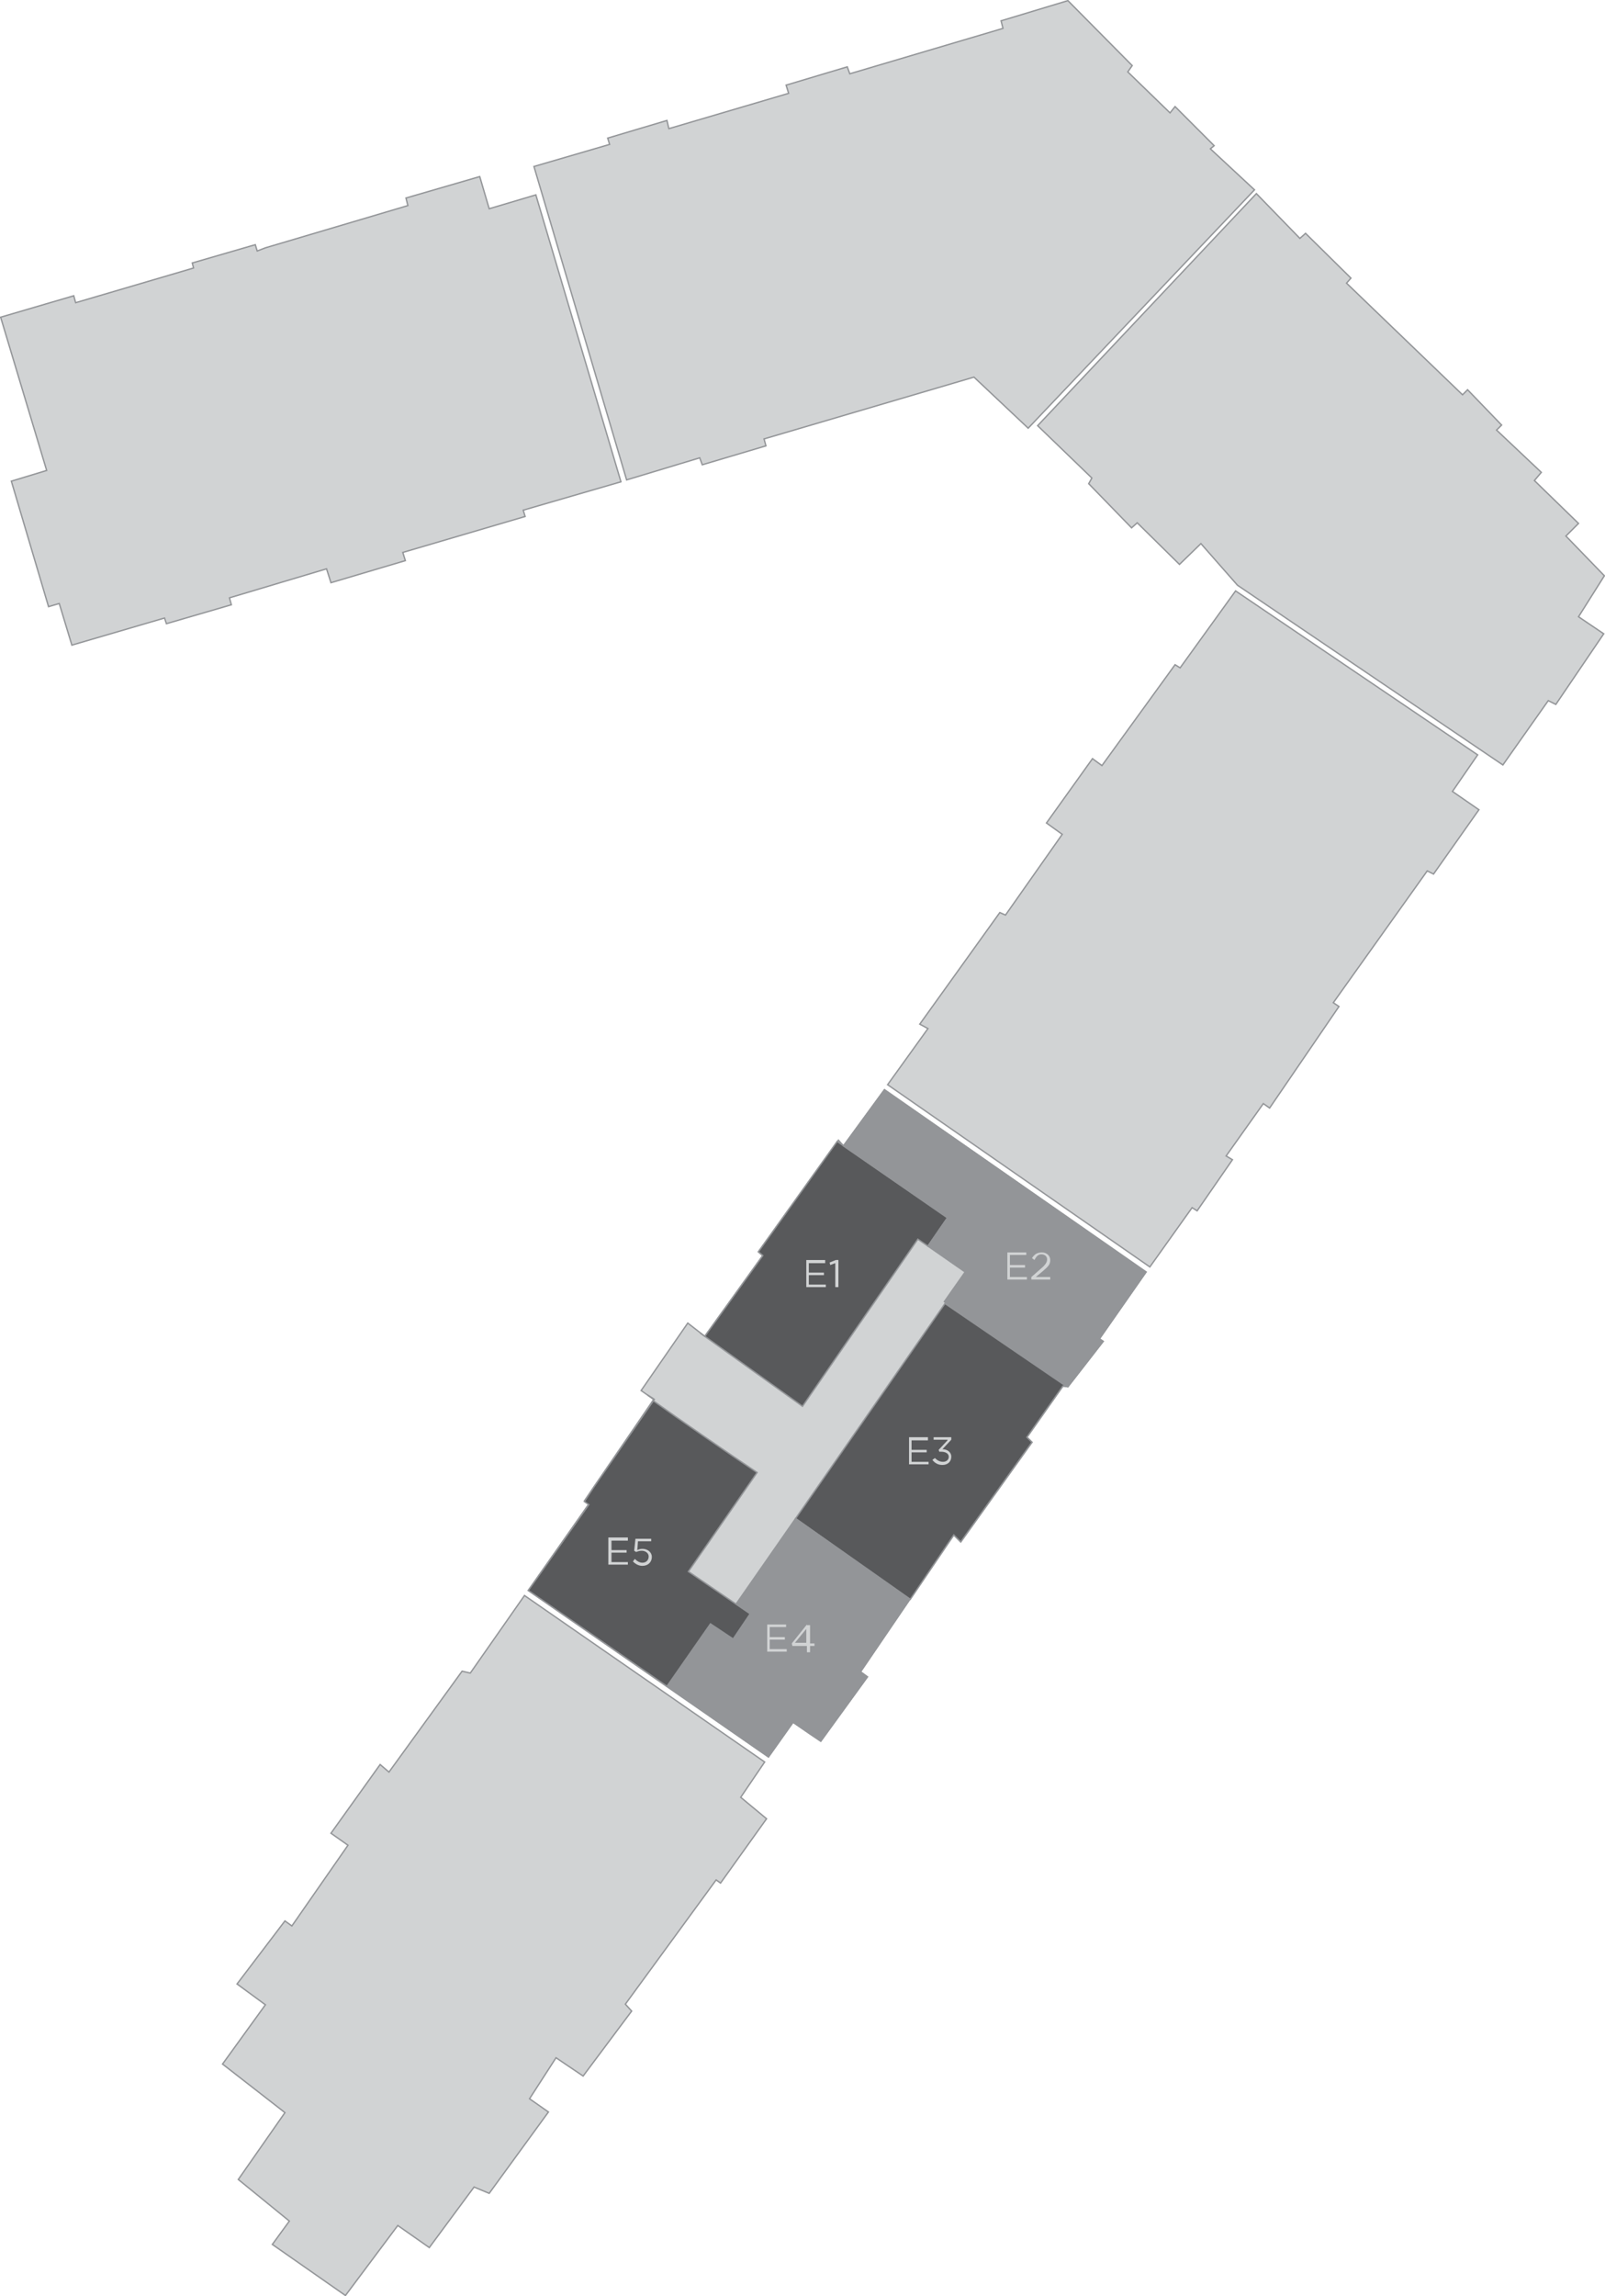<svg xmlns="http://www.w3.org/2000/svg" id="Layer_1" viewBox="0 0 254.6 364.1"><style>.st0{fill-rule:evenodd;clip-rule:evenodd;fill:#D1D3D4;} .st1{fill:none;stroke:#939598;stroke-width:0.216;stroke-miterlimit:2.613;} .st2{fill-rule:evenodd;clip-rule:evenodd;fill:#58595B;} .st3{fill-rule:evenodd;clip-rule:evenodd;fill:#939598;} .st4{fill:#D1D3D4;}</style><path d="M7.4 74.6L.1 50.3l11.6-3.4.3 1.1 18.7-5.5-.2-.8 10-2.9.3 1 1.3-.5 22.6-6.7-.3-1.2L76.1 28l1.5 5.1 7.4-2.2 13.5 45.5L83 80.9l.3 1-19.4 5.7.4 1.3-11.8 3.5-.7-2.2-15.4 4.6.3 1.1-10.3 3-.3-.9-14.7 4.3-2-6.6-1.7.5-5.9-19.9z" class="st0"/><path d="M7.4 74.6L.1 50.3l11.6-3.4.3 1.1 18.7-5.5-.2-.8 10-2.9.3 1 1.3-.5 22.6-6.7-.3-1.2L76.1 28l1.5 5.1 7.4-2.2 13.5 45.5L83 80.9l.3 1-19.4 5.7.4 1.3-11.8 3.5-.7-2.2-15.4 4.6.3 1.1-10.3 3-.3-.9-14.7 4.3-2-6.6-1.7.5-5.9-19.9z" class="st1"/><path d="M159.1 4.5l-.3-1.2L169.4.1l10.2 10.3-.7 1 6.7 6.5.8-1 6.2 6.2-.6.5 7 6.5-35.9 37.8-8.6-8.1-33.3 9.8.3 1.1-10.1 3-.4-1.1-11.6 3.5-14.7-49.7 12-3.5-.3-1 9.4-2.8.3 1.3 19-5.6-.4-1.3 9.7-2.9.4 1.1z" class="st0"/><path d="M159.1 4.5l-.3-1.2L169.4.1l10.2 10.3-.7 1 6.7 6.5.8-1 6.2 6.2-.6.5 7 6.5-35.9 37.8-8.6-8.1-33.3 9.8.3 1.1-10.1 3-.4-1.1-11.6 3.5-14.7-49.7 12-3.5-.3-1 9.4-2.8.3 1.3 19-5.6-.4-1.3 9.7-2.9.4 1.1z" class="st1"/><path d="M164.6 67.5l8.6 8.3-.5.9 6.8 7 .9-.8 6.7 6.6 3.4-3.3 5.8 6.6 42.1 28.5 7.2-10.2 1.2.6 7.6-11.2-4-2.7 4.1-6.5-6.1-6.3 2-2-7-6.8 1.1-1.3-7.1-6.7.8-.8-5.4-5.6-.8.8-18.4-17.7.7-.8-7.2-7.1-.9.8-6.9-7.1z" class="st0"/><path d="M164.6 67.5l8.6 8.3-.5.9 6.8 7 .9-.8 6.7 6.6 3.4-3.3 5.8 6.6 42.1 28.5 7.2-10.2 1.2.6 7.6-11.2-4-2.7 4.1-6.5-6.1-6.3 2-2-7-6.8 1.1-1.3-7.1-6.7.8-.8-5.4-5.6-.8.8-18.4-17.7.7-.8-7.2-7.1-.9.8-6.9-7.1z" class="st1"/><path d="M140.8 172l41.6 28.9 6.7-9.4.8.5 5.6-8.1-1-.6 5.9-8.3 1 .7 11-16.1-.9-.6 14.9-20.9 1 .5 7.2-10.2-4.2-2.9 4-5.8-38.4-26-8.8 12.2-.8-.5-11.6 16-1.5-1.1-7.3 10.2 2.5 1.8-9 12.8-.9-.4-12.7 17.7 1.3.7z" class="st0"/><path d="M140.8 172l41.6 28.9 6.7-9.4.8.5 5.6-8.1-1-.6 5.9-8.3 1 .7 11-16.1-.9-.6 14.9-20.9 1 .5 7.2-10.2-4.2-2.9 4-5.8-38.4-26-8.8 12.2-.8-.5-11.6 16-1.5-1.1-7.3 10.2 2.5 1.8-9 12.8-.9-.4-12.7 17.7 1.3.7z" class="st1"/><path d="M121.9 278.6l-38.1-26.4 9.6-13.7-.7-.5 11-16.1-2-1.4 7.4-10.7 2.7 2.1 9.2-12.8-.7-.6 12.7-17.7.8.9 6.5-8.9 41.5 28.9-7.4 10.6.6.4-5.6 7.2-.8-.1-5.7 8.1.8.8-11.3 15.8-1.1-1.1-14.8 21.7 1.1.8-7.4 10.2-4.4-3z" class="st0"/><path d="M121.9 278.6l-38.1-26.4 9.6-13.7-.7-.5 11-16.1-2-1.4 7.4-10.7 2.7 2.1 9.2-12.8-.7-.6 12.7-17.7.8.9 6.5-8.9 41.5 28.9-7.4 10.6.6.4-5.6 7.2-.8-.1-5.7 8.1.8.8-11.3 15.8-1.1-1.1-14.8 21.7 1.1.8-7.4 10.2-4.4-3z" class="st1"/><path d="M111.1 211.4l.7.5 9.2-12.8-.7-.6 12.5-17.5 17.5 12.1-3.1 4.5-1.6-1.1-18.3 26.5-16.2-11.6z" class="st2"/><path d="M111.1 211.4l.7.5 9.2-12.8-.7-.6 12.5-17.5 17.5 12.1-3.1 4.5-1.6-1.1-18.3 26.5-16.2-11.6z" class="st1"/><path d="M140.3 172.8l41.5 28.9-7.4 10.6.6.4-5.6 7.2-.4-.1-19.2-13.4 3.3-4.7-5.9-4.1 3.1-4.5-16.5-11.4z" class="st3"/><path d="M140.3 172.8l41.5 28.9-7.4 10.6.6.4-5.6 7.2-.4-.1-19.2-13.4 3.3-4.7-5.9-4.1 3.1-4.5-16.5-11.4z" class="st1"/><path d="M169.1 219.8h-.5l-5.7 8.1.8.8-11.3 15.8-1.1-1.1-6.9 10.2-18.2-12.8 23.7-34.1z" class="st2"/><path d="M169.1 219.8h-.5l-5.7 8.1.8.8-11.3 15.8-1.1-1.1-6.9 10.2-18.2-12.8 23.7-34.1z" class="st1"/><path d="M121.9 278.6l-16.1-11.2 6.8-10 3.7 2.4 2.7-4-2.2-1.5 9.4-13.5 18.1 12.8-7.8 11.5 1.1.8-7.4 10.2-1.8-1.2-2.6-1.8z" class="st3"/><path d="M121.9 278.6l-16.1-11.2 6.8-10 3.7 2.4 2.7-4-2.2-1.5 9.4-13.5 18.1 12.8-7.8 11.5 1.1.8-7.4 10.2-1.8-1.2-2.6-1.8z" class="st1"/><path d="M105.8 267.4l-22-15.2 9.6-13.6-.7-.5 1.5-2.3 9.6-13.9c-.4-.3-.8-.5-1.1-.7l1 .7-.1.2c3.9 2.8 12 8.4 16.5 11.4l-10.9 15.7 9.8 6.7-2.7 4-3.6-2.4-6.9 9.9z" class="st2"/><path d="M105.8 267.4l-22-15.2 9.6-13.6-.7-.5 1.5-2.3 9.6-13.9c-.4-.3-.8-.5-1.1-.7l1 .7-.1.2c3.9 2.8 12 8.4 16.5 11.4l-10.9 15.7 9.8 6.7-2.7 4-3.6-2.4-6.9 9.9z" class="st1"/><path d="M74.6 265.3l8.6-12.3 38.1 26.4-3.8 5.6 4.1 3.4-7.3 10.2-.7-.5-14.4 19.7 1 1.1-7.7 10.3-4.3-2.9-4.2 6.5 3 2.1-9.4 12.9-2.4-1-7.1 9.6-5-3.5-8.3 11.1-11.6-8.1 2.7-3.7-8.1-6.6 7.4-10.6-9.9-7.7 6.8-9.4-4.5-3.3 7.6-10 1.1.8 8.9-12.8-2.7-1.9 7.8-10.9 1.4 1.2 11.6-16z" class="st0"/><path d="M74.6 265.3l8.6-12.3 38.1 26.4-3.8 5.6 4.1 3.4-7.3 10.2-.7-.5-14.4 19.7 1 1.1-7.7 10.3-4.3-2.9-4.2 6.5 3 2.1-9.4 12.9-2.4-1-7.1 9.6-5-3.5-8.3 11.1-11.6-8.1 2.7-3.7-8.1-6.6 7.4-10.6-9.9-7.7 6.8-9.4-4.5-3.3 7.6-10 1.1.8 8.9-12.8-2.7-1.9 7.8-10.9 1.4 1.2 11.6-16z" class="st1"/><path d="M131.6 200.2l.1.4.8-.3v3.8h.5v-4.3h-.4l-1 .4zm-.6-.4h-3.1v4.3h3.1v-.4h-2.7v-1.5h2.4v-.4h-2.4v-1.5h2.6v-.5zM165.2 198.9c.5 0 .9.3.9.8 0 .4-.2.8-.9 1.4l-1.6 1.4v.4h3v-.4h-2.3l1.2-1c.8-.7 1.1-1 1.1-1.7s-.6-1.2-1.3-1.2c-.8 0-1.2.3-1.6.9l.4.3c.3-.6.6-.9 1.1-.9m-2.3-.3h-3.1v4.3h3.1v-.4h-2.7V201h2.4v-.4h-2.4V199h2.6v-.4zM150.3 228.4l-1.4 1.5.1.3h.3c.7 0 1.2.3 1.2.8s-.4.8-.9.8-.9-.2-1.3-.6l-.4.3c.4.5.9.8 1.6.8.8 0 1.4-.5 1.4-1.3s-.7-1.2-1.4-1.2l1.4-1.5v-.4h-2.8v.4h2.2zm-3-.5h-3.1v4.3h3.1v-.4h-2.7v-1.5h2.4v-.4h-2.4v-1.5h2.6v-.5zM127.9 260.5h-1.8l1.8-2.2v2.2zm.1-2.9l-2.4 3 .1.4h2.3v1h.5v-1h.7v-.4h-.7v-2.9h-.5zm-3.2 0h-3.1v4.3h3.1v-.4h-2.7V260h2.4v-.4h-2.4V258h2.6v-.4zM100.6 245.9l.3.2c.3-.1.5-.2.9-.2.6 0 1.1.4 1.1.9 0 .6-.4 1-1 1-.4 0-.8-.2-1.2-.6l-.3.4c.4.4.9.7 1.5.7.9 0 1.5-.6 1.5-1.4 0-.8-.7-1.3-1.5-1.3-.4 0-.6.1-.8.2l.1-1.4h2.1v-.4h-2.5l-.2 1.9zm-1-2.1h-3.1v4.3h3.1v-.4H97v-1.5h2.4v-.4H97v-1.5h2.6v-.5z" class="st4"/></svg>